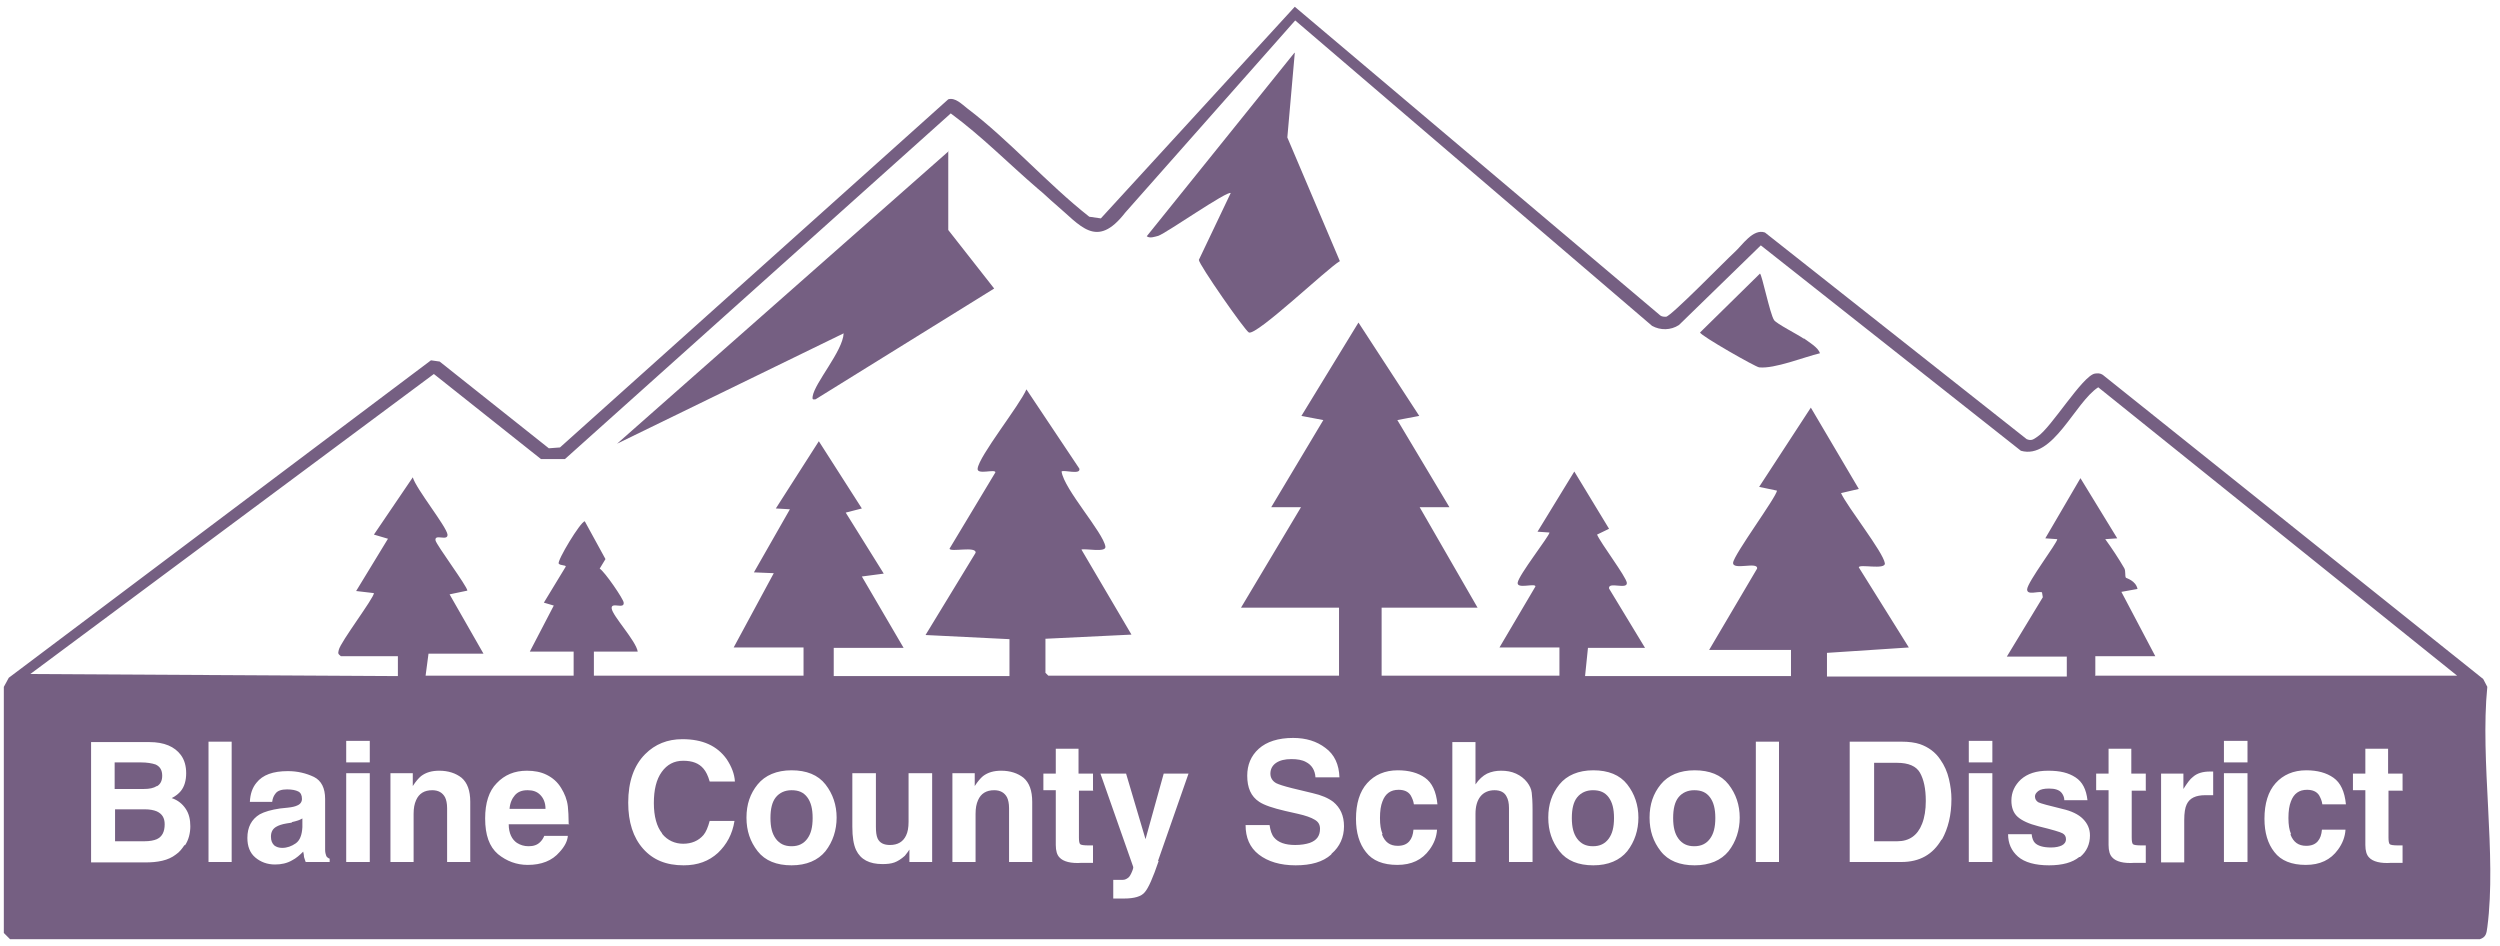 <svg width="185" height="70" viewBox="0 0 185 70" fill="none" xmlns="http://www.w3.org/2000/svg">
<path d="M140.397 56.449H138.684V62.253H140.397C141.285 62.253 141.897 61.823 142.233 60.963C142.417 60.503 142.509 59.919 142.509 59.274C142.509 58.353 142.356 57.678 142.08 57.186C141.805 56.695 141.224 56.449 140.397 56.449Z" fill="#755F82"/>
<path d="M21.611 60.871L21.213 60.933C20.846 60.994 20.601 61.086 20.448 61.178C20.173 61.332 20.05 61.577 20.05 61.915C20.05 62.222 20.142 62.407 20.295 62.56C20.448 62.683 20.662 62.744 20.877 62.744C21.244 62.744 21.58 62.621 21.886 62.407C22.192 62.192 22.345 61.792 22.376 61.209V60.564C22.376 60.564 22.162 60.687 22.039 60.718C21.917 60.748 21.764 60.81 21.58 60.84L21.611 60.871Z" fill="#755F82"/>
<path d="M39.022 58.476C38.624 58.476 38.318 58.599 38.104 58.844C37.89 59.09 37.737 59.428 37.706 59.858H40.368C40.368 59.397 40.215 59.059 39.971 58.814C39.726 58.568 39.42 58.476 39.053 58.476H39.022Z" fill="#755F82"/>
<path d="M125.373 58.476C124.884 58.476 124.486 58.66 124.21 58.998C123.935 59.336 123.813 59.858 123.813 60.533C123.813 61.209 123.935 61.7 124.21 62.069C124.486 62.437 124.853 62.621 125.373 62.621C125.893 62.621 126.261 62.437 126.536 62.069C126.811 61.7 126.934 61.209 126.934 60.533C126.934 59.858 126.811 59.367 126.536 58.998C126.261 58.63 125.893 58.476 125.373 58.476Z" fill="#755F82"/>
<path d="M58.575 58.476C58.085 58.476 57.688 58.66 57.412 58.998C57.137 59.336 57.014 59.858 57.014 60.533C57.014 61.209 57.137 61.7 57.412 62.069C57.688 62.437 58.055 62.621 58.575 62.621C59.095 62.621 59.462 62.437 59.738 62.069C60.013 61.7 60.135 61.209 60.135 60.533C60.135 59.858 60.013 59.367 59.738 58.998C59.462 58.63 59.095 58.476 58.575 58.476Z" fill="#755F82"/>
<path d="M117.876 58.476C117.387 58.476 116.989 58.66 116.714 58.998C116.438 59.336 116.316 59.858 116.316 60.533C116.316 61.209 116.438 61.7 116.714 62.069C116.989 62.437 117.356 62.621 117.876 62.621C118.396 62.621 118.764 62.437 119.039 62.069C119.314 61.7 119.437 61.209 119.437 60.533C119.437 59.858 119.314 59.367 119.039 58.998C118.764 58.63 118.396 58.476 117.876 58.476Z" fill="#755F82"/>
<path d="M11.605 60.042C11.391 59.95 11.085 59.889 10.718 59.889H8.514V62.253H10.687C11.085 62.253 11.391 62.192 11.605 62.099C12.003 61.915 12.186 61.547 12.186 60.994C12.186 60.533 12.003 60.226 11.605 60.042Z" fill="#755F82"/>
<path d="M184.063 50.83L183.757 50.246L155.605 27.738C155.422 27.615 155.238 27.615 155.024 27.645C154.106 27.799 151.78 31.668 150.771 32.313C150.495 32.497 150.342 32.651 149.975 32.497L130.606 17.205C129.718 16.898 128.923 18.157 128.372 18.648C127.668 19.293 123.69 23.377 123.292 23.439C123.139 23.439 122.986 23.439 122.864 23.346L95.814 0.5L81.463 16.161L80.606 16.038C77.516 13.612 74.67 10.357 71.58 8.023C71.182 7.716 70.692 7.194 70.172 7.348L41.439 33.111L40.613 33.173L32.535 26.755L31.892 26.663L0.65 50.154L0.283 50.83V69.039L0.742 69.5H183.512C183.971 69.347 184.001 69.07 184.063 68.609C184.766 63.236 183.512 56.326 184.063 50.799V50.83ZM13.655 62.529C13.472 62.806 13.288 63.051 13.012 63.236C12.737 63.451 12.4 63.604 12.003 63.696C11.605 63.788 11.207 63.819 10.748 63.819H6.74V54.914H11.054C12.156 54.914 12.921 55.252 13.38 55.866C13.655 56.234 13.777 56.695 13.777 57.217C13.777 57.739 13.655 58.2 13.38 58.537C13.227 58.722 13.012 58.906 12.707 59.059C13.165 59.213 13.502 59.489 13.747 59.858C13.992 60.226 14.084 60.656 14.084 61.148C14.084 61.639 13.961 62.161 13.686 62.56L13.655 62.529ZM17.143 63.788H15.43V54.883H17.143V63.788ZM24.487 63.788H22.621C22.621 63.788 22.529 63.543 22.498 63.42C22.498 63.297 22.468 63.174 22.437 63.021C22.192 63.266 21.917 63.512 21.611 63.666C21.244 63.88 20.815 63.973 20.356 63.973C19.775 63.973 19.285 63.788 18.888 63.451C18.49 63.113 18.306 62.621 18.306 62.007C18.306 61.209 18.612 60.626 19.224 60.257C19.561 60.073 20.081 59.919 20.724 59.827L21.305 59.766C21.611 59.735 21.856 59.674 21.978 59.612C22.223 59.52 22.345 59.336 22.345 59.121C22.345 58.844 22.253 58.66 22.07 58.568C21.886 58.476 21.611 58.415 21.244 58.415C20.846 58.415 20.54 58.507 20.387 58.722C20.265 58.875 20.173 59.059 20.142 59.336H18.49C18.52 58.752 18.673 58.292 18.979 57.923C19.438 57.34 20.203 57.063 21.305 57.063C22.009 57.063 22.651 57.217 23.233 57.493C23.784 57.77 24.059 58.322 24.059 59.121V62.13C24.059 62.345 24.059 62.591 24.059 62.898C24.059 63.113 24.12 63.266 24.151 63.358C24.212 63.451 24.304 63.512 24.395 63.543V63.788H24.487ZM27.364 63.788H25.619V57.217H27.364V63.788ZM27.364 56.419H25.619V54.822H27.364V56.419ZM34.83 63.788H33.086V59.796C33.086 59.459 33.025 59.182 32.933 58.998C32.749 58.66 32.443 58.476 31.984 58.476C31.403 58.476 31.005 58.722 30.791 59.213C30.668 59.489 30.607 59.796 30.607 60.226V63.788H28.893V57.217H30.546V58.169C30.76 57.831 30.974 57.586 31.158 57.432C31.525 57.156 31.953 57.033 32.504 57.033C33.177 57.033 33.728 57.217 34.157 57.555C34.585 57.923 34.799 58.507 34.799 59.336V63.758L34.83 63.788ZM42.143 60.994H37.645C37.645 61.67 37.89 62.13 38.257 62.376C38.502 62.529 38.777 62.621 39.114 62.621C39.481 62.621 39.756 62.529 39.971 62.314C40.093 62.192 40.185 62.069 40.276 61.854H42.021C41.99 62.253 41.776 62.652 41.409 63.051C40.858 63.696 40.062 64.003 39.053 64.003C38.226 64.003 37.492 63.727 36.849 63.205C36.207 62.652 35.901 61.792 35.901 60.564C35.901 59.428 36.176 58.537 36.758 57.954C37.339 57.34 38.073 57.033 38.991 57.033C39.542 57.033 40.032 57.125 40.46 57.34C40.889 57.555 41.256 57.862 41.531 58.322C41.776 58.722 41.959 59.151 42.021 59.674C42.051 59.981 42.082 60.411 42.082 60.963L42.143 60.994ZM48.997 61.7C49.395 62.192 49.946 62.437 50.558 62.437C51.17 62.437 51.69 62.222 52.057 61.792C52.241 61.577 52.394 61.209 52.516 60.748H54.352C54.199 61.731 53.771 62.499 53.128 63.113C52.455 63.727 51.629 64.034 50.589 64.034C49.303 64.034 48.324 63.635 47.59 62.806C46.855 61.977 46.488 60.84 46.488 59.397C46.488 57.831 46.916 56.633 47.743 55.804C48.477 55.067 49.395 54.699 50.497 54.699C51.996 54.699 53.067 55.19 53.771 56.173C54.138 56.726 54.352 57.278 54.383 57.831H52.516C52.394 57.401 52.241 57.094 52.057 56.879C51.721 56.48 51.231 56.296 50.558 56.296C49.885 56.296 49.364 56.572 48.967 57.125C48.569 57.678 48.385 58.445 48.385 59.428C48.385 60.411 48.599 61.178 48.997 61.67V61.7ZM61.084 62.99C60.533 63.666 59.676 64.034 58.575 64.034C57.473 64.034 56.617 63.696 56.066 62.99C55.515 62.284 55.239 61.485 55.239 60.503C55.239 59.52 55.515 58.722 56.066 58.046C56.617 57.37 57.473 57.002 58.575 57.002C59.676 57.002 60.533 57.34 61.084 58.046C61.635 58.752 61.91 59.581 61.91 60.503C61.91 61.424 61.635 62.284 61.084 62.99ZM67.296 63.788V62.867C67.296 62.867 67.234 62.959 67.173 63.051C67.112 63.144 67.02 63.236 66.959 63.328C66.684 63.573 66.439 63.727 66.194 63.819C65.949 63.911 65.643 63.942 65.307 63.942C64.328 63.942 63.685 63.604 63.348 62.898C63.165 62.499 63.073 61.946 63.073 61.178V57.217H64.817V61.178C64.817 61.547 64.848 61.823 64.939 62.038C65.093 62.376 65.398 62.529 65.858 62.529C66.439 62.529 66.837 62.284 67.051 61.823C67.173 61.577 67.234 61.24 67.234 60.81V57.217H68.979V63.788H67.296ZM76.414 63.788H74.67V59.796C74.67 59.459 74.609 59.182 74.517 58.998C74.334 58.66 74.028 58.476 73.569 58.476C72.987 58.476 72.589 58.722 72.375 59.213C72.253 59.489 72.192 59.796 72.192 60.226V63.788H70.478V57.217H72.13V58.169C72.345 57.831 72.559 57.586 72.742 57.432C73.109 57.156 73.538 57.033 74.089 57.033C74.762 57.033 75.313 57.217 75.741 57.555C76.169 57.923 76.384 58.507 76.384 59.336V63.758L76.414 63.788ZM80.912 58.507H79.841V61.977C79.841 62.253 79.872 62.407 79.933 62.468C79.994 62.529 80.209 62.56 80.545 62.56C80.606 62.56 80.668 62.56 80.698 62.56C80.759 62.56 80.821 62.56 80.882 62.56V63.85H80.056C79.26 63.911 78.679 63.758 78.403 63.451C78.22 63.266 78.128 62.959 78.128 62.529V58.476H77.21V57.248H78.128V55.405H79.811V57.248H80.882V58.476L80.912 58.507ZM85.747 63.696C85.319 64.955 84.982 65.723 84.707 66.03C84.462 66.337 83.942 66.491 83.177 66.491C83.024 66.491 82.901 66.491 82.809 66.491C82.718 66.491 82.565 66.491 82.381 66.491V65.109H82.595C82.779 65.109 82.932 65.109 83.085 65.109C83.238 65.109 83.36 65.047 83.483 64.955C83.575 64.894 83.666 64.74 83.758 64.525C83.85 64.31 83.88 64.188 83.85 64.126L81.433 57.248H83.33L84.768 62.099L86.114 57.248H87.95L85.686 63.727L85.747 63.696ZM98.507 63.236C97.895 63.788 97.008 64.034 95.875 64.034C94.743 64.034 93.825 63.758 93.152 63.236C92.479 62.714 92.173 61.977 92.173 61.055H93.948C94.009 61.455 94.101 61.762 94.284 61.977C94.59 62.345 95.11 62.529 95.845 62.529C96.273 62.529 96.64 62.468 96.916 62.376C97.436 62.192 97.681 61.854 97.681 61.332C97.681 61.025 97.558 60.81 97.283 60.656C97.038 60.503 96.61 60.349 96.059 60.226L95.11 60.011C94.192 59.796 93.55 59.581 93.183 59.336C92.571 58.937 92.295 58.292 92.295 57.401C92.295 56.603 92.571 55.927 93.152 55.405C93.734 54.883 94.59 54.607 95.692 54.607C96.64 54.607 97.436 54.852 98.079 55.344C98.752 55.835 99.088 56.572 99.119 57.524H97.344C97.314 57.002 97.069 56.603 96.64 56.388C96.365 56.234 95.998 56.173 95.569 56.173C95.08 56.173 94.713 56.265 94.437 56.449C94.162 56.633 94.009 56.91 94.009 57.248C94.009 57.555 94.162 57.8 94.437 57.954C94.621 58.046 94.988 58.169 95.6 58.322L97.13 58.691C97.803 58.844 98.293 59.059 98.66 59.336C99.18 59.766 99.456 60.349 99.456 61.148C99.456 61.946 99.15 62.652 98.538 63.174L98.507 63.236ZM102.271 61.762C102.485 62.314 102.852 62.591 103.433 62.591C103.831 62.591 104.107 62.468 104.29 62.253C104.474 62.038 104.566 61.762 104.596 61.393H106.34C106.31 61.915 106.126 62.407 105.79 62.867C105.239 63.635 104.443 64.003 103.403 64.003C102.362 64.003 101.567 63.696 101.077 63.051C100.588 62.437 100.343 61.608 100.343 60.595C100.343 59.459 100.618 58.568 101.169 57.954C101.72 57.34 102.485 57.002 103.433 57.002C104.26 57.002 104.933 57.186 105.453 57.555C105.973 57.923 106.279 58.568 106.371 59.52H104.627C104.596 59.274 104.504 59.059 104.382 58.844C104.198 58.568 103.892 58.445 103.495 58.445C102.913 58.445 102.515 58.722 102.301 59.305C102.179 59.612 102.118 60.011 102.118 60.533C102.118 61.055 102.179 61.393 102.301 61.7L102.271 61.762ZM113.409 63.788H111.665V59.796C111.665 59.428 111.603 59.151 111.481 58.937C111.328 58.63 111.022 58.476 110.594 58.476C110.165 58.476 109.798 58.63 109.553 58.937C109.309 59.244 109.186 59.674 109.186 60.226V63.788H107.473V54.914H109.186V58.046C109.431 57.678 109.737 57.401 110.043 57.248C110.379 57.094 110.716 57.033 111.083 57.033C111.481 57.033 111.848 57.094 112.185 57.248C112.521 57.401 112.797 57.616 113.011 57.892C113.195 58.138 113.317 58.384 113.348 58.66C113.378 58.906 113.409 59.336 113.409 59.919V63.788ZM120.416 62.99C119.865 63.666 119.008 64.034 117.907 64.034C116.805 64.034 115.949 63.696 115.398 62.99C114.847 62.284 114.572 61.485 114.572 60.503C114.572 59.52 114.847 58.722 115.398 58.046C115.949 57.37 116.805 57.002 117.907 57.002C119.008 57.002 119.865 57.34 120.416 58.046C120.967 58.752 121.242 59.581 121.242 60.503C121.242 61.424 120.967 62.284 120.416 62.99ZM127.913 62.99C127.362 63.666 126.505 64.034 125.404 64.034C124.302 64.034 123.445 63.696 122.895 62.99C122.344 62.284 122.068 61.485 122.068 60.503C122.068 59.52 122.344 58.722 122.895 58.046C123.445 57.37 124.302 57.002 125.404 57.002C126.505 57.002 127.362 57.34 127.913 58.046C128.464 58.752 128.739 59.581 128.739 60.503C128.739 61.424 128.464 62.284 127.913 62.99ZM131.646 63.788H129.932V54.883H131.646V63.788ZM143.672 62.13C143.029 63.236 142.05 63.788 140.703 63.788H136.878V54.883H140.703C141.254 54.883 141.713 54.945 142.08 55.067C142.692 55.282 143.213 55.651 143.58 56.204C143.886 56.633 144.1 57.125 144.222 57.647C144.345 58.169 144.406 58.66 144.406 59.121C144.406 60.318 144.161 61.301 143.702 62.13H143.672ZM147.435 63.788H145.691V57.217H147.435V63.788ZM147.435 56.419H145.691V54.822H147.435V56.419ZM153.861 63.42C153.371 63.819 152.637 64.034 151.627 64.034C150.618 64.034 149.822 63.819 149.332 63.389C148.843 62.959 148.598 62.407 148.598 61.731H150.342C150.373 62.038 150.465 62.253 150.587 62.376C150.801 62.591 151.199 62.714 151.78 62.714C152.117 62.714 152.392 62.652 152.576 62.56C152.76 62.468 152.882 62.314 152.882 62.099C152.882 61.885 152.79 61.762 152.637 61.67C152.484 61.577 151.872 61.393 150.862 61.148C150.128 60.963 149.608 60.718 149.302 60.441C148.996 60.165 148.843 59.766 148.843 59.244C148.843 58.63 149.088 58.108 149.547 57.678C150.036 57.248 150.679 57.033 151.566 57.033C152.454 57.033 153.065 57.186 153.586 57.524C154.106 57.862 154.381 58.415 154.473 59.213H152.76C152.76 58.998 152.668 58.814 152.576 58.691C152.392 58.445 152.056 58.353 151.627 58.353C151.26 58.353 150.985 58.415 150.832 58.537C150.679 58.66 150.587 58.783 150.587 58.937C150.587 59.121 150.679 59.274 150.832 59.367C151.015 59.459 151.597 59.612 152.607 59.858C153.28 60.011 153.8 60.257 154.136 60.595C154.473 60.933 154.657 61.332 154.657 61.823C154.657 62.468 154.412 63.021 153.922 63.42H153.861ZM158.818 58.507H157.747V61.977C157.747 62.253 157.778 62.407 157.839 62.468C157.9 62.529 158.114 62.56 158.451 62.56C158.512 62.56 158.543 62.56 158.604 62.56C158.665 62.56 158.726 62.56 158.788 62.56V63.85H157.961C157.166 63.911 156.584 63.758 156.309 63.451C156.125 63.266 156.034 62.959 156.034 62.529V58.476H155.116V57.248H156.034V55.405H157.717V57.248H158.788V58.476L158.818 58.507ZM163.683 58.844C163.683 58.844 163.469 58.844 163.408 58.844C163.347 58.844 163.255 58.844 163.194 58.844C162.49 58.844 162.031 59.059 161.817 59.52C161.695 59.766 161.633 60.165 161.633 60.687V63.819H159.92V57.248H161.572V58.384C161.848 57.954 162.062 57.647 162.276 57.493C162.582 57.217 163.01 57.094 163.53 57.094C163.561 57.094 163.592 57.094 163.622 57.094C163.622 57.094 163.683 57.094 163.775 57.094V58.844H163.683ZM166.315 63.788H164.571V57.217H166.315V63.788ZM166.315 56.419H164.571V54.822H166.315V56.419ZM169.497 61.762C169.712 62.314 170.079 62.591 170.66 62.591C171.058 62.591 171.333 62.468 171.517 62.253C171.7 62.038 171.792 61.762 171.823 61.393H173.567C173.536 61.915 173.353 62.407 173.016 62.867C172.465 63.635 171.67 64.003 170.629 64.003C169.589 64.003 168.794 63.696 168.304 63.051C167.814 62.437 167.57 61.608 167.57 60.595C167.57 59.459 167.845 58.568 168.396 57.954C168.947 57.34 169.712 57.002 170.66 57.002C171.486 57.002 172.159 57.186 172.68 57.555C173.2 57.923 173.506 58.568 173.598 59.52H171.853C171.823 59.274 171.731 59.059 171.609 58.844C171.425 58.568 171.119 58.445 170.721 58.445C170.14 58.445 169.742 58.722 169.528 59.305C169.406 59.612 169.344 60.011 169.344 60.533C169.344 61.055 169.406 61.393 169.528 61.7L169.497 61.762ZM177.82 58.507H176.749V61.977C176.749 62.253 176.78 62.407 176.841 62.468C176.902 62.529 177.117 62.56 177.453 62.56C177.514 62.56 177.545 62.56 177.606 62.56C177.667 62.56 177.729 62.56 177.79 62.56V63.85H176.964C176.168 63.911 175.587 63.758 175.311 63.451C175.128 63.266 175.036 62.959 175.036 62.529V58.476H174.118V57.248H175.036V55.405H176.719V57.248H177.79V58.476L177.82 58.507ZM155.054 50.031V48.557H159.491L156.982 43.798L158.176 43.583C158.053 42.969 157.349 42.784 157.319 42.754C157.227 42.631 157.319 42.262 157.196 42.047C156.768 41.31 156.278 40.573 155.789 39.898L156.676 39.837L153.953 35.384L151.352 39.837L152.239 39.898C152.239 40.174 150.036 43.061 150.006 43.614C150.006 44.074 150.801 43.736 151.107 43.828L151.168 44.197L148.506 48.588H152.943V50.062H135.196V48.312L141.254 47.913L137.552 41.986C137.552 41.71 139.541 42.201 139.479 41.679C139.357 40.85 136.695 37.503 136.236 36.489L137.552 36.182L134.002 30.164L130.177 36.029L131.493 36.305C131.493 36.735 128.28 41.065 128.249 41.648C128.219 42.232 130.116 41.525 130.024 42.078L126.475 48.097H132.533V50.031H117.295L117.509 47.943H121.732L119.07 43.552C118.978 42.999 120.447 43.675 120.385 43.122C120.324 42.662 118.458 40.205 118.182 39.56L119.07 39.13L116.499 34.892L113.776 39.345L114.663 39.407C114.663 39.652 112.368 42.569 112.307 43.122C112.246 43.614 113.623 43.122 113.623 43.398L110.961 47.913H115.398V50.001H102.24V44.965H109.339L105.055 37.533H107.258L103.403 31.085L105.025 30.778L100.526 23.869L96.304 30.778L97.926 31.085L94.07 37.533H96.273L91.836 44.965H99.088V50.001H77.577L77.363 49.786V47.268L83.728 46.961L80.025 40.666C80.362 40.573 81.861 40.911 81.8 40.451C81.647 39.407 78.74 36.213 78.556 34.892C78.709 34.739 79.994 35.169 79.872 34.678L75.955 28.812C75.466 29.979 72.436 33.756 72.345 34.678C72.283 35.169 73.66 34.678 73.66 34.954L70.264 40.604C70.325 40.88 72.283 40.389 72.192 40.911L68.489 46.991L74.701 47.298V50.031H61.696V47.943H66.867L63.777 42.661L65.398 42.447L62.583 37.933L63.777 37.626L60.594 32.651L57.412 37.626L58.453 37.687L55.79 42.355L57.259 42.416L54.291 47.913H59.462V50.001H43.948V48.22H47.192C47.069 47.421 45.325 45.579 45.264 45.026C45.203 44.504 46.213 45.118 46.152 44.596C46.152 44.35 44.744 42.293 44.377 42.078L44.805 41.372L43.275 38.577C42.969 38.577 41.194 41.525 41.347 41.71C41.47 41.863 41.868 41.802 41.868 41.925L40.246 44.596L40.98 44.811L39.206 48.22H42.449V50.001H31.494L31.709 48.373H35.778L33.269 43.982L34.585 43.706C34.585 43.398 32.29 40.328 32.229 39.99C32.137 39.468 33.147 40.082 33.116 39.56C33.055 38.977 30.791 36.182 30.546 35.322L27.67 39.56L28.71 39.867L26.354 43.736L27.67 43.89C27.67 44.258 25.191 47.513 25.069 48.097C25.007 48.373 25.007 48.373 25.222 48.557H29.444V50.031L2.242 49.878L32.106 27.676L40.032 33.971H41.806L70.356 8.392C72.65 10.081 74.639 12.107 76.781 13.95C77.24 14.318 77.699 14.779 78.067 15.086C79.964 16.683 81.126 18.495 83.269 15.731L95.845 1.513L122.252 24.114C122.864 24.452 123.629 24.452 124.241 24.053L130.3 18.157L149.547 33.357C151.933 34.033 153.524 29.795 155.269 28.659L181.829 50.001H155.085L155.054 50.031Z" fill="#755F82"/>
<path d="M11.636 58.169C11.88 58.015 12.003 57.77 12.003 57.401C12.003 57.002 11.85 56.726 11.513 56.572C11.238 56.48 10.871 56.419 10.442 56.419H8.484V58.384H10.656C11.054 58.384 11.36 58.322 11.605 58.169H11.636Z" fill="#755F82"/>
<path d="M95.784 3.909L84.86 17.481C85.074 17.666 85.472 17.512 85.716 17.451C86.328 17.236 90.857 14.073 91.071 14.288L88.715 19.232C88.715 19.569 92.112 24.452 92.418 24.605C92.999 24.851 98.232 19.846 99.15 19.324L95.263 10.173L95.814 3.909H95.784Z" fill="#755F82"/>
<path d="M70.203 11.186L45.662 32.835L62.43 24.667C62.369 25.987 60.288 28.321 60.135 29.334C60.105 29.549 60.135 29.58 60.35 29.549L73.569 21.351L70.172 17.021V11.155L70.203 11.186Z" fill="#755F82"/>
<path d="M133.482 25.066C133.054 24.759 131.462 23.961 131.279 23.684C130.973 23.224 130.391 20.337 130.238 20.245L125.802 24.605C125.863 24.851 129.902 27.154 130.177 27.185C131.309 27.308 133.513 26.417 134.675 26.141C134.553 25.711 133.849 25.312 133.482 25.035V25.066Z" fill="#755F82"/>
</svg>
